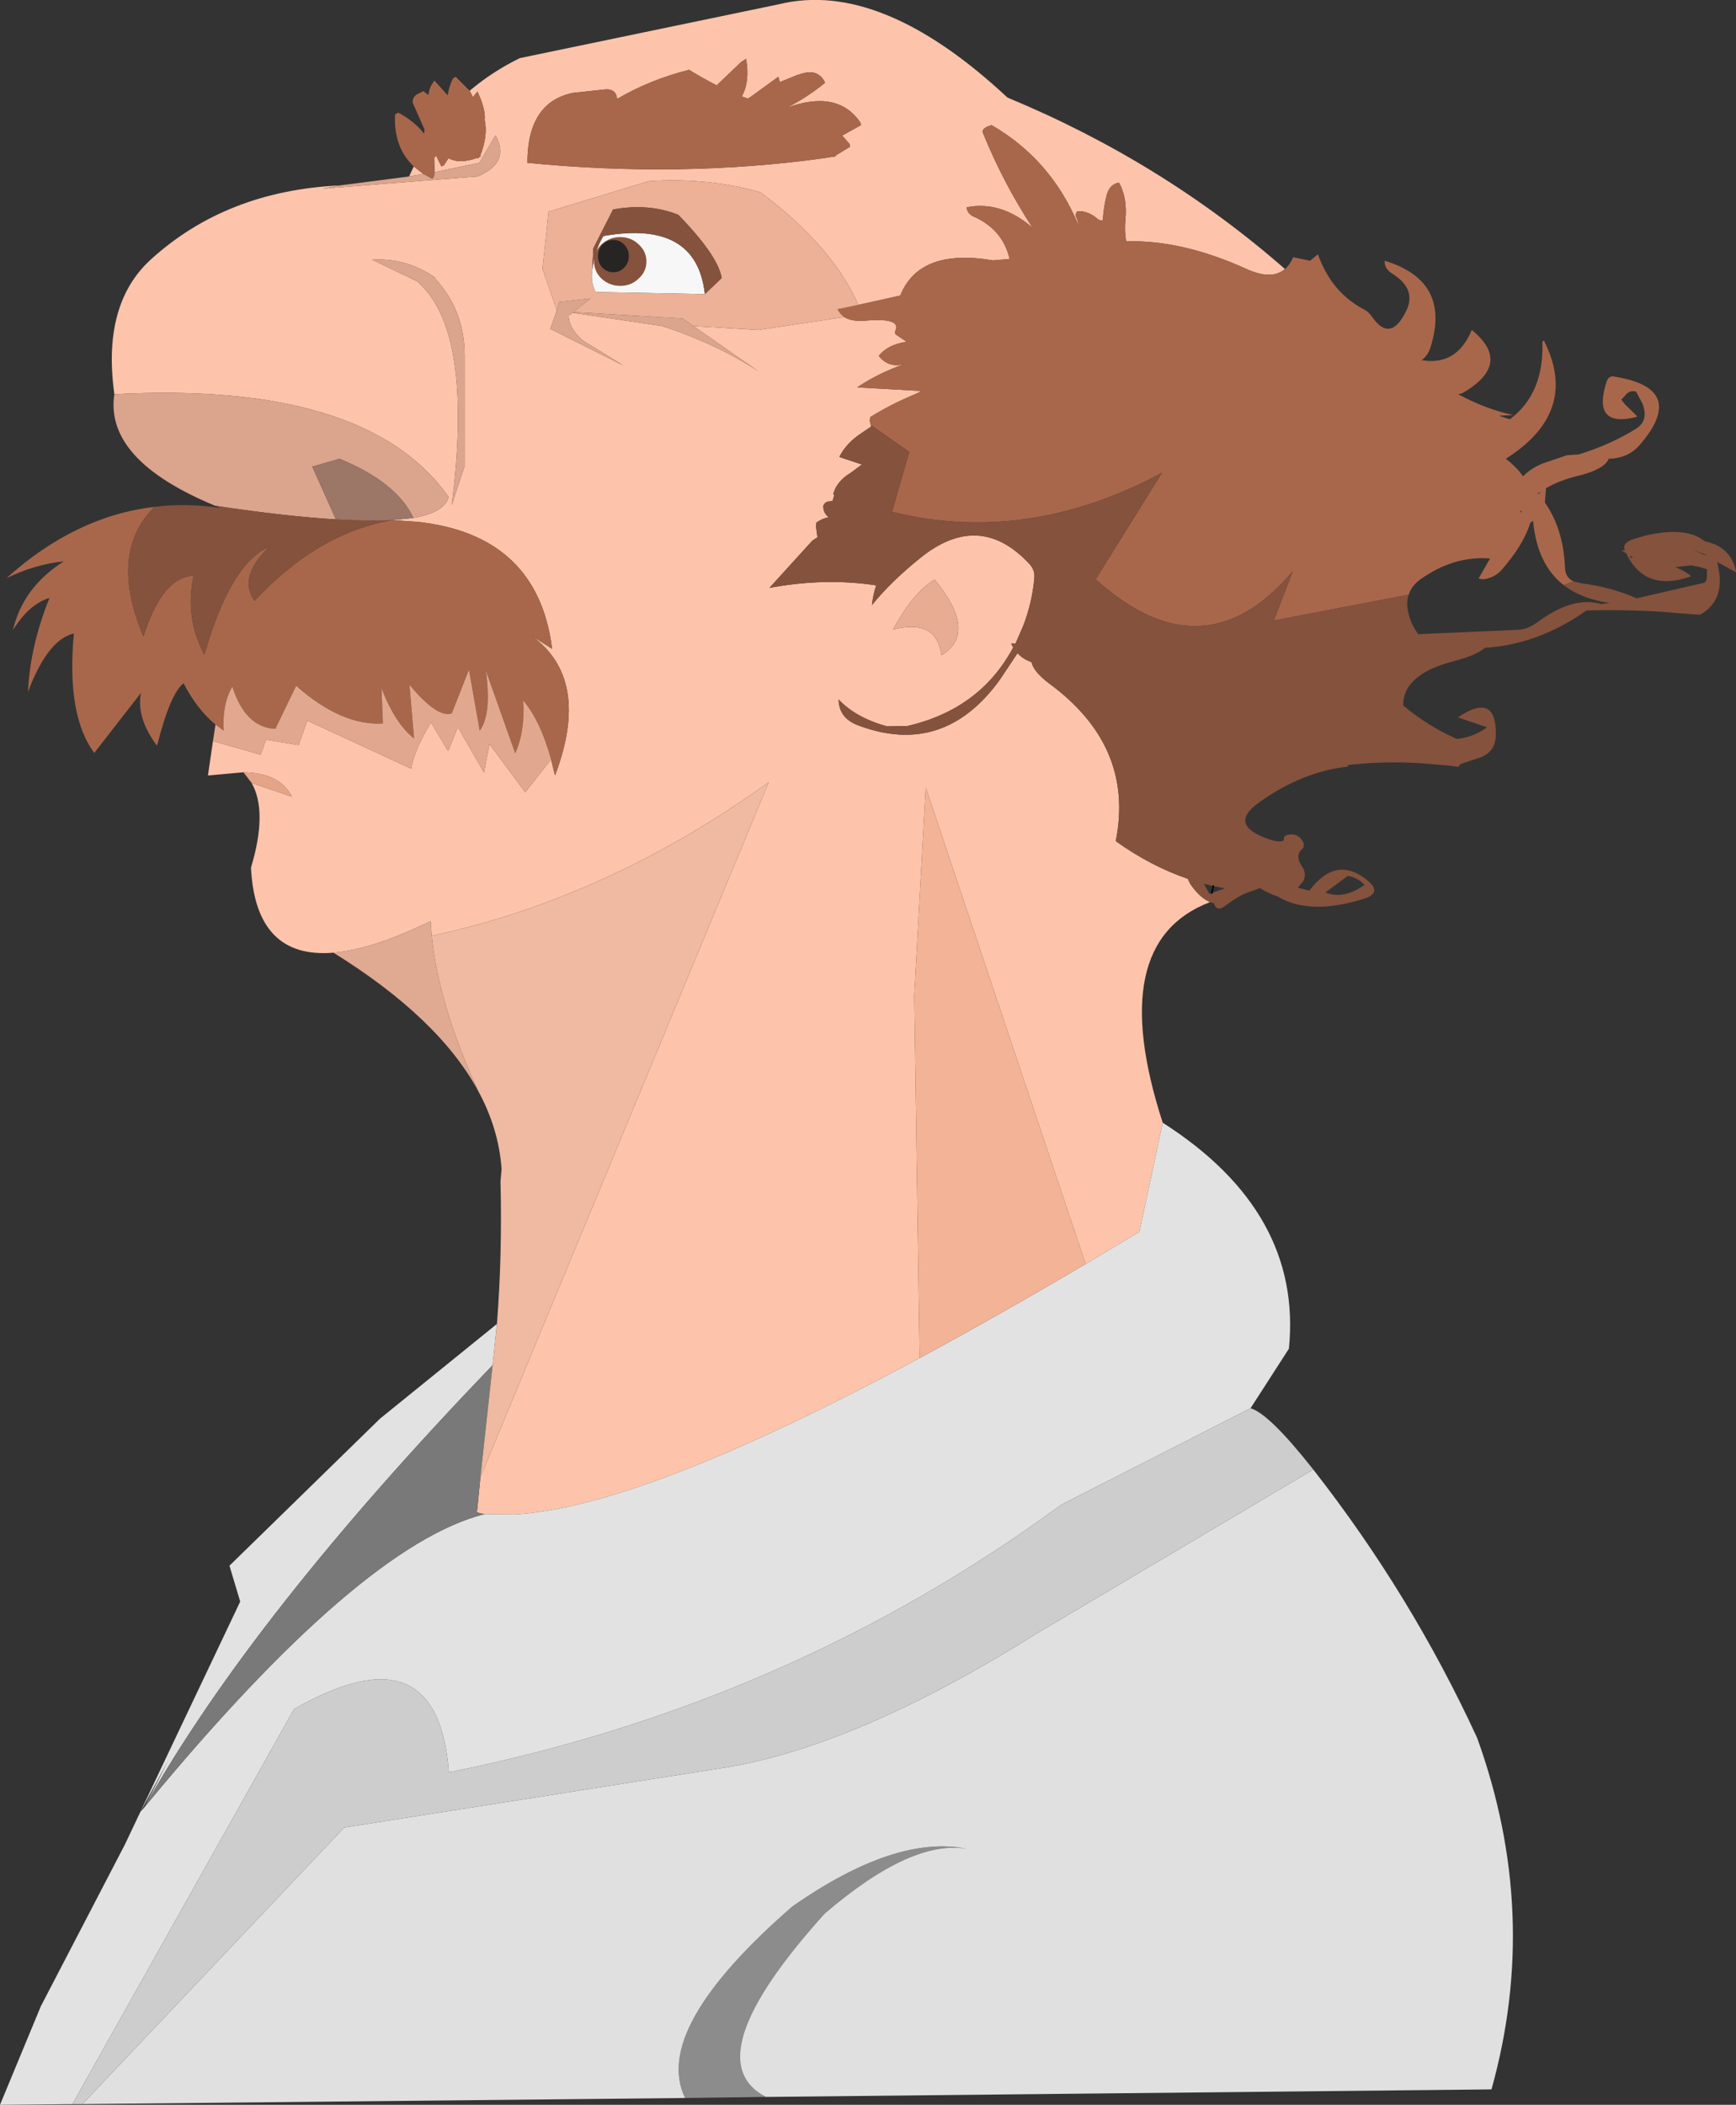 <?xml version="1.0" encoding="UTF-8" standalone="no"?>
<svg xmlns:xlink="http://www.w3.org/1999/xlink" height="293.4px" width="242.1px" xmlns="http://www.w3.org/2000/svg">
  <rect width="100%" height="100%" fill="#333333" stroke="none"/>
  <g transform="matrix(1.0, 0.0, 0.0, 1.0, -39.45, 76.2)">
    <path d="M55.4 -21.25 Q53.65 -33.75 60.45 -40.0 71.0 -49.6 86.8 -50.35 L84.45 -49.9 106.05 -51.6 Q110.65 -53.5 108.55 -57.35 L106.3 -53.5 100.05 -52.2 100.0 -54.25 100.3 -54.45 101.0 -53.0 101.35 -53.15 102.0 -54.15 Q103.5 -53.3 106.05 -54.2 L106.15 -54.15 106.35 -54.35 106.5 -54.4 106.45 -54.6 Q107.5 -57.25 107.05 -59.45 107.2 -61.0 106.0 -63.5 L106.0 -63.4 105.4 -62.65 104.95 -63.55 Q108.15 -66.25 111.95 -68.1 L148.05 -75.6 Q162.25 -79.1 179.95 -62.6 201.55 -53.65 218.65 -38.7 216.8 -37.1 213.3 -38.7 204.25 -42.8 196.5 -42.55 196.25 -44.05 196.4 -45.55 196.7 -48.6 195.5 -50.75 194.2 -50.5 193.8 -49.05 193.35 -47.35 193.25 -45.5 192.85 -45.4 192.5 -45.7 191.15 -46.85 189.7 -46.75 189.3 -46.3 189.6 -45.8 L189.9 -44.85 189.75 -45.05 Q185.95 -54.0 177.75 -58.75 L177.25 -58.6 Q176.35 -58.2 176.5 -57.75 179.3 -50.8 183.45 -44.45 179.05 -48.25 174.25 -47.3 174.35 -46.45 175.15 -46.05 179.3 -44.25 180.25 -40.1 L177.95 -39.9 Q167.65 -41.65 165.0 -35.0 L159.15 -33.7 Q155.55 -41.9 145.5 -49.4 138.1 -51.5 129.95 -50.95 L115.95 -46.7 115.1 -38.7 117.1 -32.95 116.2 -30.35 126.4 -25.25 120.7 -28.75 Q118.8 -30.45 118.75 -32.2 L119.3 -32.6 131.8 -30.75 Q139.55 -28.2 145.35 -24.35 L136.15 -30.75 145.2 -30.2 157.2 -32.0 Q158.25 -31.35 160.1 -31.5 165.25 -31.95 164.3 -30.05 164.2 -29.8 164.35 -29.6 L165.9 -28.55 Q163.3 -28.2 162.0 -26.6 163.4 -24.8 165.7 -25.5 161.85 -24.15 159.0 -22.2 L167.95 -21.7 Q167.45 -21.4 166.95 -21.2 163.7 -19.85 160.8 -18.05 L160.75 -17.5 160.9 -16.95 160.95 -16.75 159.7 -15.9 Q157.5 -14.5 156.5 -12.5 L159.65 -11.45 158.1 -10.3 Q156.1 -9.1 155.65 -7.3 L155.8 -7.2 155.55 -6.35 155.0 -6.3 Q154.4 -6.2 154.25 -5.6 L154.3 -5.25 Q154.4 -4.6 155.0 -4.1 154.05 -3.9 153.3 -3.35 L153.25 -2.8 153.45 -1.3 152.75 -0.85 146.75 5.75 Q154.55 4.3 161.65 5.4 161.2 6.7 161.05 8.15 163.7 4.85 167.95 1.45 176.1 -5.0 183.0 2.4 183.8 3.25 183.7 4.35 183.4 7.85 182.1 11.15 L181.05 13.55 180.75 13.5 Q180.45 13.5 180.5 13.6 L180.75 14.05 Q176.15 22.65 166.0 25.0 L163.15 25.05 Q158.8 23.85 156.4 21.3 156.45 23.9 159.1 24.9 171.0 29.4 178.85 18.6 L181.35 14.85 Q182.15 15.7 183.3 16.1 183.6 17.45 185.8 19.1 197.7 27.85 195.05 41.05 199.95 44.55 205.1 46.3 L205.4 46.95 Q206.7 48.9 208.2 49.55 193.45 55.15 201.6 80.3 L198.35 95.5 190.85 100.0 168.55 33.55 166.95 62.6 167.7 113.1 Q128.95 133.95 111.2 134.9 L107.05 134.85 Q105.55 134.65 106.0 134.3 L106.45 129.7 146.65 32.85 Q124.05 49.05 99.65 54.25 L99.5 52.2 Q91.4 56.15 85.95 56.6 75.1 57.5 74.45 44.75 76.8 36.95 74.55 32.95 L80.15 34.85 Q78.5 31.55 73.4 31.45 L68.45 31.9 69.15 27.1 75.8 29.0 76.55 26.9 81.1 27.65 82.3 24.25 96.8 30.95 Q97.2 28.4 99.55 24.5 L101.95 28.5 103.3 25.15 106.95 31.5 107.7 27.5 112.7 34.25 116.3 29.65 116.85 31.9 Q121.95 18.45 113.55 12.4 L116.45 14.25 Q114.45 -1.6 97.75 -3.45 L94.15 -3.7 97.1 -4.0 Q101.55 -4.8 102.0 -6.95 90.6 -23.1 55.4 -21.25 M96.5 -51.6 L97.15 -53.0 98.5 -51.95 96.5 -51.6 M139.4 -64.3 Q137.35 -65.35 135.5 -66.5 L135.5 -66.45 Q130.1 -65.1 125.5 -62.4 125.4 -63.75 124.0 -63.75 L119.35 -63.25 Q113.0 -61.95 113.0 -53.5 134.5 -51.4 154.35 -54.15 L155.25 -54.3 156.0 -54.4 155.95 -54.5 158.0 -55.75 157.95 -56.1 156.9 -57.3 159.5 -58.75 159.45 -59.1 Q156.25 -63.8 149.1 -61.15 151.9 -62.55 154.5 -64.65 L154.35 -65.0 Q153.4 -66.5 151.5 -66.0 L150.65 -65.75 148.2 -64.75 148.0 -65.5 144.0 -62.6 143.75 -62.45 142.9 -62.75 Q144.05 -64.85 143.5 -68.0 L142.8 -67.55 139.4 -64.3 M100.15 -37.5 Q96.1 -40.3 91.35 -40.0 L97.6 -37.0 Q105.55 -30.2 102.45 -5.8 L104.25 -11.25 104.25 -26.75 Q104.2 -32.95 100.2 -37.3 L100.15 -37.5 M170.75 15.15 Q175.9 12.0 169.8 4.6 166.8 6.35 164.0 11.55 170.05 10.0 170.75 15.15" fill="#fec4ab" fill-rule="evenodd" stroke="none"/>
    <path d="M97.15 -53.0 Q94.3 -55.7 94.55 -60.25 L95.0 -60.5 Q97.3 -59.25 98.6 -57.55 L98.65 -58.15 97.0 -61.9 Q96.95 -62.7 97.7 -63.1 L98.5 -63.5 99.2 -62.95 Q99.3 -64.05 100.0 -64.9 L100.0 -65.0 101.9 -62.9 Q102.0 -63.95 102.6 -65.25 L103.0 -65.5 104.95 -63.55 105.4 -62.65 106.0 -63.4 106.0 -63.5 Q107.2 -61.0 107.05 -59.45 107.5 -57.25 106.45 -54.6 L106.5 -54.4 106.35 -54.35 106.15 -54.15 106.05 -54.2 Q103.5 -53.3 102.0 -54.15 L101.35 -53.15 101.0 -53.0 100.3 -54.45 100.0 -54.25 100.05 -52.2 100.0 -51.65 99.75 -51.25 98.5 -51.95 97.15 -53.0 M218.65 -38.7 Q219.35 -39.3 219.8 -40.35 L222.15 -39.85 223.25 -40.75 Q225.1 -35.5 229.6 -33.1 230.25 -32.8 230.75 -32.1 233.35 -28.3 235.55 -32.85 237.05 -35.85 233.7 -38.0 232.5 -38.7 232.55 -39.85 241.85 -37.05 238.95 -27.8 238.6 -26.65 237.7 -26.0 242.6 -25.15 244.7 -30.2 250.45 -25.55 243.5 -21.45 243.2 -21.3 242.8 -21.25 246.8 -19.1 250.5 -18.35 L248.5 -18.25 250.0 -17.75 Q254.8 -21.3 254.55 -28.55 L254.75 -28.75 Q259.8 -18.8 249.45 -12.25 250.95 -11.1 251.85 -9.8 252.9 -10.9 254.6 -11.6 L258.0 -12.75 259.6 -12.85 Q264.0 -14.2 267.55 -16.4 269.45 -17.55 268.5 -19.95 L267.65 -21.55 267.5 -21.65 Q266.55 -21.8 266.0 -20.95 L265.55 -20.5 266.05 -19.85 267.7 -18.25 267.75 -18.1 Q261.4 -16.45 263.5 -23.0 263.7 -23.6 264.25 -23.75 275.0 -22.2 268.15 -14.2 266.5 -12.3 263.8 -12.25 L263.75 -12.2 263.75 -12.1 263.7 -12.05 Q262.95 -10.7 259.45 -9.85 256.95 -9.25 255.05 -8.15 L254.9 -6.15 Q257.5 -2.4 257.7 2.95 257.75 4.3 258.9 4.85 L257.5 5.35 Q253.8 2.45 253.25 -3.6 L252.85 -3.3 Q251.95 -0.3 248.9 3.2 247.85 4.4 246.25 4.55 L245.65 4.45 247.25 1.65 Q242.2 1.25 237.55 4.55 236.3 5.45 235.9 6.7 L217.1 10.3 219.75 3.4 Q207.35 18.15 192.25 4.55 L201.5 -10.3 Q182.7 -0.2 163.85 -4.85 L166.25 -13.2 160.9 -16.95 160.75 -17.5 160.8 -18.05 Q163.7 -19.85 166.95 -21.2 167.45 -21.4 167.95 -21.7 L159.0 -22.2 Q161.85 -24.15 165.7 -25.5 163.4 -24.8 162.0 -26.6 163.3 -28.2 165.9 -28.55 L164.35 -29.6 Q164.2 -29.8 164.3 -30.05 165.25 -31.95 160.1 -31.5 158.25 -31.35 157.2 -32.0 156.6 -32.4 156.25 -33.1 L159.15 -33.7 165.0 -35.0 Q167.65 -41.65 177.95 -39.9 L180.25 -40.1 Q179.3 -44.25 175.15 -46.05 174.35 -46.45 174.25 -47.3 179.05 -48.25 183.45 -44.45 179.3 -50.8 176.5 -57.75 176.35 -58.2 177.25 -58.6 L177.75 -58.75 Q185.95 -54.0 189.75 -45.05 L189.9 -44.85 189.6 -45.8 Q189.3 -46.3 189.7 -46.75 191.15 -46.85 192.5 -45.7 192.85 -45.4 193.25 -45.5 193.35 -47.35 193.8 -49.05 194.2 -50.5 195.5 -50.75 196.7 -48.6 196.4 -45.55 196.25 -44.05 196.5 -42.55 204.25 -42.8 213.3 -38.7 216.8 -37.1 218.65 -38.7 M69.5 24.8 Q66.95 22.7 65.05 19.05 63.2 20.45 61.35 27.75 58.45 23.9 59.1 20.4 L52.6 28.75 Q48.7 23.55 49.75 12.1 46.1 12.95 43.35 20.25 43.65 13.85 46.35 7.15 43.5 8.0 41.25 11.65 42.65 5.65 48.35 2.05 44.35 2.45 40.35 4.4 49.95 -4.25 61.0 -5.55 54.55 0.85 59.45 12.55 62.05 4.25 66.45 4.05 65.2 9.95 67.95 15.05 71.6 2.35 76.95 0.05 72.6 4.3 74.95 7.55 83.75 -1.9 94.15 -3.7 L97.75 -3.45 Q114.45 -1.6 116.45 14.25 L113.55 12.4 Q121.95 18.45 116.85 31.9 L116.3 29.65 Q114.85 24.35 112.4 21.4 112.7 25.7 111.3 28.8 L107.2 17.25 Q108.05 23.4 106.35 25.65 L104.85 17.15 102.45 23.25 Q100.4 23.9 96.55 19.25 L97.2 26.75 Q94.5 24.6 92.65 19.7 L92.85 24.65 Q87.1 25.0 80.75 19.4 L77.85 25.4 Q73.65 25.2 71.85 19.5 70.4 22.05 70.65 25.65 L69.5 24.8 M139.4 -64.3 L142.8 -67.55 143.5 -68.0 Q144.05 -64.85 142.9 -62.75 L143.75 -62.45 144.0 -62.6 148.0 -65.5 148.2 -64.75 150.65 -65.75 151.5 -66.0 Q153.4 -66.5 154.35 -65.0 L154.5 -64.65 Q151.9 -62.55 149.1 -61.15 156.25 -63.8 159.45 -59.1 L159.5 -58.75 156.9 -57.3 157.95 -56.1 158.0 -55.75 155.95 -54.5 156.0 -54.4 155.25 -54.3 154.35 -54.15 Q134.5 -51.4 113.0 -53.5 113.0 -61.95 119.35 -63.25 L124.0 -63.75 Q125.4 -63.75 125.5 -62.4 130.1 -65.1 135.5 -66.45 L135.5 -66.5 Q137.35 -65.35 139.4 -64.3 M251.5 -4.7 L251.65 -4.95 251.5 -5.05 251.5 -4.85 251.5 -4.7 M254.0 -7.3 L254.35 -7.7 253.9 -7.4 254.0 -7.3" fill="#a8674b" fill-rule="evenodd" stroke="none"/>
    <path d="M86.8 -50.35 L96.5 -51.6 98.5 -51.95 99.75 -51.25 100.0 -51.65 100.05 -52.2 106.3 -53.5 108.55 -57.35 Q110.65 -53.5 106.05 -51.6 L84.45 -49.9 86.8 -50.35 M69.45 -5.7 Q54.0 -12.1 55.4 -21.25 90.6 -23.1 102.0 -6.95 101.55 -4.8 97.1 -4.0 94.8 -8.95 86.8 -12.25 L83.0 -11.15 86.3 -3.8 Q79.4 -4.2 69.45 -5.7 M136.15 -30.75 L145.35 -24.35 Q139.55 -28.2 131.8 -30.75 L119.3 -32.6 118.75 -32.2 Q118.8 -30.45 120.7 -28.75 L126.4 -25.25 116.2 -30.35 117.1 -32.95 117.45 -34.1 121.8 -34.6 119.4 -32.7 134.65 -31.8 136.15 -30.75 M100.15 -37.5 L100.2 -37.3 Q104.2 -32.95 104.25 -26.75 L104.25 -11.25 102.45 -5.8 Q105.55 -30.2 97.6 -37.0 L91.35 -40.0 Q96.1 -40.3 100.15 -37.5" fill="#dba48d" fill-rule="evenodd" stroke="none"/>
    <path d="M69.15 27.1 L69.5 24.8 70.65 25.65 Q70.4 22.05 71.85 19.5 73.65 25.2 77.85 25.4 L80.75 19.4 Q87.1 25.0 92.85 24.65 L92.65 19.7 Q94.5 24.6 97.2 26.75 L96.55 19.25 Q100.4 23.9 102.45 23.25 L104.85 17.15 106.35 25.65 Q108.05 23.4 107.2 17.25 L111.3 28.8 Q112.7 25.7 112.4 21.4 114.85 24.35 116.3 29.65 L112.7 34.25 107.7 27.5 106.95 31.5 103.3 25.15 101.95 28.5 99.55 24.5 Q97.2 28.4 96.8 30.95 L82.3 24.25 81.1 27.65 76.55 26.9 75.8 29.0 69.15 27.1" fill="#e2a88f" fill-rule="evenodd" stroke="none"/>
    <path d="M106.1 75.8 Q100.55 65.65 85.95 56.6 91.4 56.15 99.5 52.2 L99.65 54.25 Q100.65 63.9 106.1 75.8" fill="#e0a992" fill-rule="evenodd" stroke="none"/>
    <path d="M74.55 32.95 L73.4 31.45 Q78.5 31.55 80.15 34.85 L74.55 32.95" fill="#e5a488" fill-rule="evenodd" stroke="none"/>
    <path d="M170.75 15.15 Q170.05 10.0 164.0 11.55 166.8 6.35 169.8 4.6 175.9 12.0 170.75 15.15" fill="#e7ac92" fill-rule="evenodd" stroke="none"/>
    <path d="M122.05 -38.55 Q122.4 -41.4 123.6 -43.3 136.6 -45.6 137.75 -35.2 L122.5 -35.5 Q121.8 -36.85 122.05 -38.55" fill="#f7f7f7" fill-rule="evenodd" stroke="none"/>
    <path d="M117.1 -32.95 L115.1 -38.7 115.95 -46.7 129.95 -50.95 Q138.1 -51.5 145.5 -49.4 155.55 -41.9 159.15 -33.7 L156.25 -33.1 Q156.6 -32.4 157.2 -32.0 L145.2 -30.2 136.15 -30.75 134.65 -31.8 119.4 -32.7 121.8 -34.6 117.45 -34.1 117.1 -32.95 M137.75 -35.2 L140.1 -37.45 Q139.55 -40.6 134.05 -46.25 129.95 -47.9 124.95 -47.0 L122.2 -41.6 122.05 -38.55 Q121.8 -36.85 122.5 -35.5 L137.75 -35.2" fill="#ecb197" fill-rule="evenodd" stroke="none"/>
    <path d="M258.9 4.85 L259.95 5.1 Q264.2 5.65 267.7 7.2 L277.05 5.05 Q277.55 4.9 277.5 3.8 L277.5 3.15 276.55 2.85 275.3 2.6 273.1 2.85 Q274.2 3.3 275.1 3.95 L275.25 4.15 Q268.85 6.4 266.25 0.95 L265.6 0.5 266.05 0.5 Q265.65 -0.4 266.95 -0.95 L268.75 -1.5 Q274.55 -2.9 277.2 -0.75 280.8 0.0 281.55 3.4 L281.5 3.55 278.95 2.15 279.25 3.85 Q279.65 7.8 276.5 9.5 L273.2 9.25 271.5 9.1 Q265.95 8.75 260.7 8.9 253.95 13.65 246.55 14.1 245.2 15.2 242.25 15.95 235.05 17.8 235.15 22.15 238.55 25.0 242.6 26.8 244.85 26.6 246.75 25.25 L246.75 25.15 242.75 23.8 Q248.25 20.1 248.05 26.45 247.95 28.55 246.0 29.35 L243.15 30.3 243.1 30.35 242.8 30.7 241.8 30.55 237.8 30.2 Q232.5 29.85 227.35 30.45 L227.5 30.65 Q221.05 31.35 215.05 35.65 210.95 38.55 215.55 40.45 217.8 41.4 218.5 40.95 218.4 40.35 218.95 40.2 220.35 39.8 221.1 41.05 221.35 41.4 221.25 41.8 L221.2 42.0 Q219.9 43.0 221.1 44.7 221.65 45.55 221.25 46.55 L220.45 47.55 222.05 47.95 Q225.9 42.85 230.3 46.65 232.2 48.3 229.6 49.1 222.05 51.45 217.6 48.75 216.4 48.35 215.15 47.6 L213.1 48.35 Q212.0 48.85 210.95 49.6 L210.35 50.05 Q209.2 50.95 208.75 49.8 L208.85 49.75 208.2 49.55 Q206.7 48.9 205.4 46.95 L205.1 46.3 Q199.95 44.55 195.05 41.05 197.7 27.85 185.8 19.1 183.6 17.45 183.3 16.1 182.15 15.7 181.35 14.85 L178.85 18.6 Q171.0 29.4 159.1 24.9 156.45 23.9 156.4 21.3 158.8 23.85 163.15 25.05 L166.0 25.0 Q176.15 22.65 180.75 14.05 L180.5 13.6 Q180.45 13.5 180.75 13.5 L181.05 13.55 182.1 11.15 Q183.4 7.85 183.7 4.35 183.8 3.25 183.0 2.4 176.1 -5.0 167.95 1.45 163.7 4.85 161.05 8.15 161.2 6.7 161.65 5.4 154.55 4.3 146.75 5.75 L152.75 -0.85 153.45 -1.3 153.25 -2.8 153.3 -3.35 Q154.05 -3.9 155.0 -4.1 154.4 -4.6 154.3 -5.25 L154.25 -5.6 Q154.4 -6.2 155.0 -6.3 L155.55 -6.35 155.8 -7.2 155.65 -7.3 Q156.1 -9.1 158.1 -10.3 L159.65 -11.45 156.5 -12.5 Q157.5 -14.5 159.7 -15.9 L160.95 -16.75 160.9 -16.95 166.25 -13.2 163.85 -4.85 Q182.7 -0.2 201.5 -10.3 L192.25 4.55 Q207.35 18.15 219.75 3.4 L217.1 10.3 235.9 6.7 Q235.4 8.2 236.15 10.2 236.55 11.3 237.25 12.2 L250.95 11.6 Q252.45 11.6 253.9 10.5 258.85 6.85 262.75 8.0 L263.95 7.85 Q260.0 7.3 257.5 5.35 L258.9 4.85 M61.0 -5.55 Q65.45 -6.1 70.15 -5.4 L69.45 -5.7 Q79.4 -4.2 86.3 -3.8 90.85 -3.55 94.15 -3.7 83.75 -1.9 74.95 7.55 72.6 4.3 76.95 0.05 71.6 2.35 67.95 15.05 65.2 9.95 66.45 4.05 62.05 4.25 59.45 12.55 54.55 0.85 61.0 -5.55 M122.05 -38.55 L122.2 -41.6 124.95 -47.0 Q129.95 -47.9 134.05 -46.25 139.55 -40.6 140.1 -37.45 L137.75 -35.2 Q136.6 -45.6 123.6 -43.3 122.4 -41.4 122.05 -38.55 M277.5 1.2 L275.55 0.45 277.1 1.15 277.5 1.2 M267.2 1.5 L266.85 1.3 266.8 1.4 266.75 1.55 267.2 1.5 M208.65 47.3 L207.35 47.0 208.0 48.2 208.15 48.4 208.45 48.3 Q209.4 47.9 210.3 47.65 L208.65 47.3 M224.3 48.2 Q226.75 49.25 229.75 47.15 228.75 46.1 227.4 45.9 L224.5 48.05 224.3 48.2" fill="#85523d" fill-rule="evenodd" stroke="none"/>
    <path d="M201.6 80.3 Q221.1 92.75 219.2 111.8 L213.85 120.1 187.45 133.55 Q149.65 161.3 102.05 170.85 100.5 150.55 80.45 162.05 L49.55 217.1 39.45 217.2 45.15 203.45 56.85 180.95 72.95 147.05 71.45 142.05 92.45 121.55 108.75 108.35 108.15 114.1 Q74.75 148.8 59.65 175.6 L63.0 169.05 59.05 176.35 59.4 175.95 59.45 175.9 59.65 175.65 Q89.7 139.2 107.05 134.85 L111.2 134.9 Q128.95 133.95 167.7 113.1 178.45 107.3 190.85 100.0 L198.35 95.5 201.6 80.3" fill="#e2e2e2" fill-rule="evenodd" stroke="none"/>
    <path d="M107.05 134.85 Q89.7 139.2 59.65 175.65 L59.45 175.9 59.65 175.6 Q74.75 148.8 108.15 114.1 L106.45 129.7 106.0 134.3 Q105.55 134.65 107.05 134.85" fill="#797979" fill-rule="evenodd" stroke="none"/>
    <path d="M146.25 216.1 L135.0 216.25 Q130.3 206.65 149.95 189.55 164.5 179.4 174.45 181.55 166.7 180.05 154.45 190.55 136.15 210.85 146.25 216.1" fill="#8c8c8c" fill-rule="evenodd" stroke="none"/>
    <path d="M108.75 108.35 Q109.5 98.85 109.25 88.5 L109.4 86.75 Q109.0 81.1 106.1 75.8 100.65 63.9 99.65 54.25 124.05 49.05 146.65 32.85 L106.45 129.7 108.15 114.1 108.75 108.35" fill="#f0b9a1" fill-rule="evenodd" stroke="none"/>
    <path d="M167.7 113.1 L166.95 62.6 168.55 33.55 190.85 100.0 Q178.45 107.3 167.7 113.1" fill="#f3b397" fill-rule="evenodd" stroke="none"/>
    <path d="M97.1 -4.0 L94.15 -3.7 Q90.85 -3.55 86.3 -3.8 L83.0 -11.15 86.8 -12.25 Q94.8 -8.95 97.1 -4.0" fill="#9c7666" fill-rule="evenodd" stroke="none"/>
    <path d="M222.6 128.65 Q236.25 146.1 245.45 166.05 254.3 190.55 247.45 215.05 L146.25 216.1 Q136.15 210.85 154.45 190.55 166.7 180.05 174.45 181.55 164.5 179.4 149.95 189.55 130.3 206.65 135.0 216.25 L50.95 217.1 87.45 178.55 141.45 170.05 Q159.7 166.75 183.95 151.55 L222.6 128.65" fill="#e0e0e0" fill-rule="evenodd" stroke="none"/>
    <path d="M213.85 120.1 Q216.45 120.85 222.6 128.65 L183.95 151.55 Q159.7 166.75 141.45 170.05 L87.45 178.55 50.95 217.1 49.55 217.1 80.45 162.05 Q100.5 150.55 102.05 170.85 149.65 161.3 187.45 133.55 L213.85 120.1" fill="#cdcdcd" fill-rule="evenodd" stroke="none"/>
    <path d="M208.45 48.3 L208.65 47.3" fill="none" stroke="#000000" stroke-linecap="round" stroke-linejoin="round" stroke-width="0.2"/>
    <path d="M128.5 -37.35 Q127.45 -36.35 125.95 -36.35 124.45 -36.35 123.35 -37.35 122.3 -38.35 122.3 -39.75 122.3 -41.15 123.35 -42.15 124.45 -43.15 125.95 -43.15 127.45 -43.15 128.5 -42.15 129.6 -41.15 129.6 -39.75 129.6 -38.35 128.5 -37.35" fill="#85523d" fill-rule="evenodd" stroke="none"/>
    <path d="M126.5 -38.9 Q125.9 -38.25 125.0 -38.25 124.1 -38.25 123.45 -38.9 122.85 -39.55 122.85 -40.5 122.85 -41.45 123.45 -42.1 124.1 -42.75 125.0 -42.75 125.9 -42.75 126.5 -42.1 127.15 -41.45 127.15 -40.5 127.15 -39.55 126.5 -38.9" fill="#272524" fill-rule="evenodd" stroke="none"/>
  </g>
</svg>
